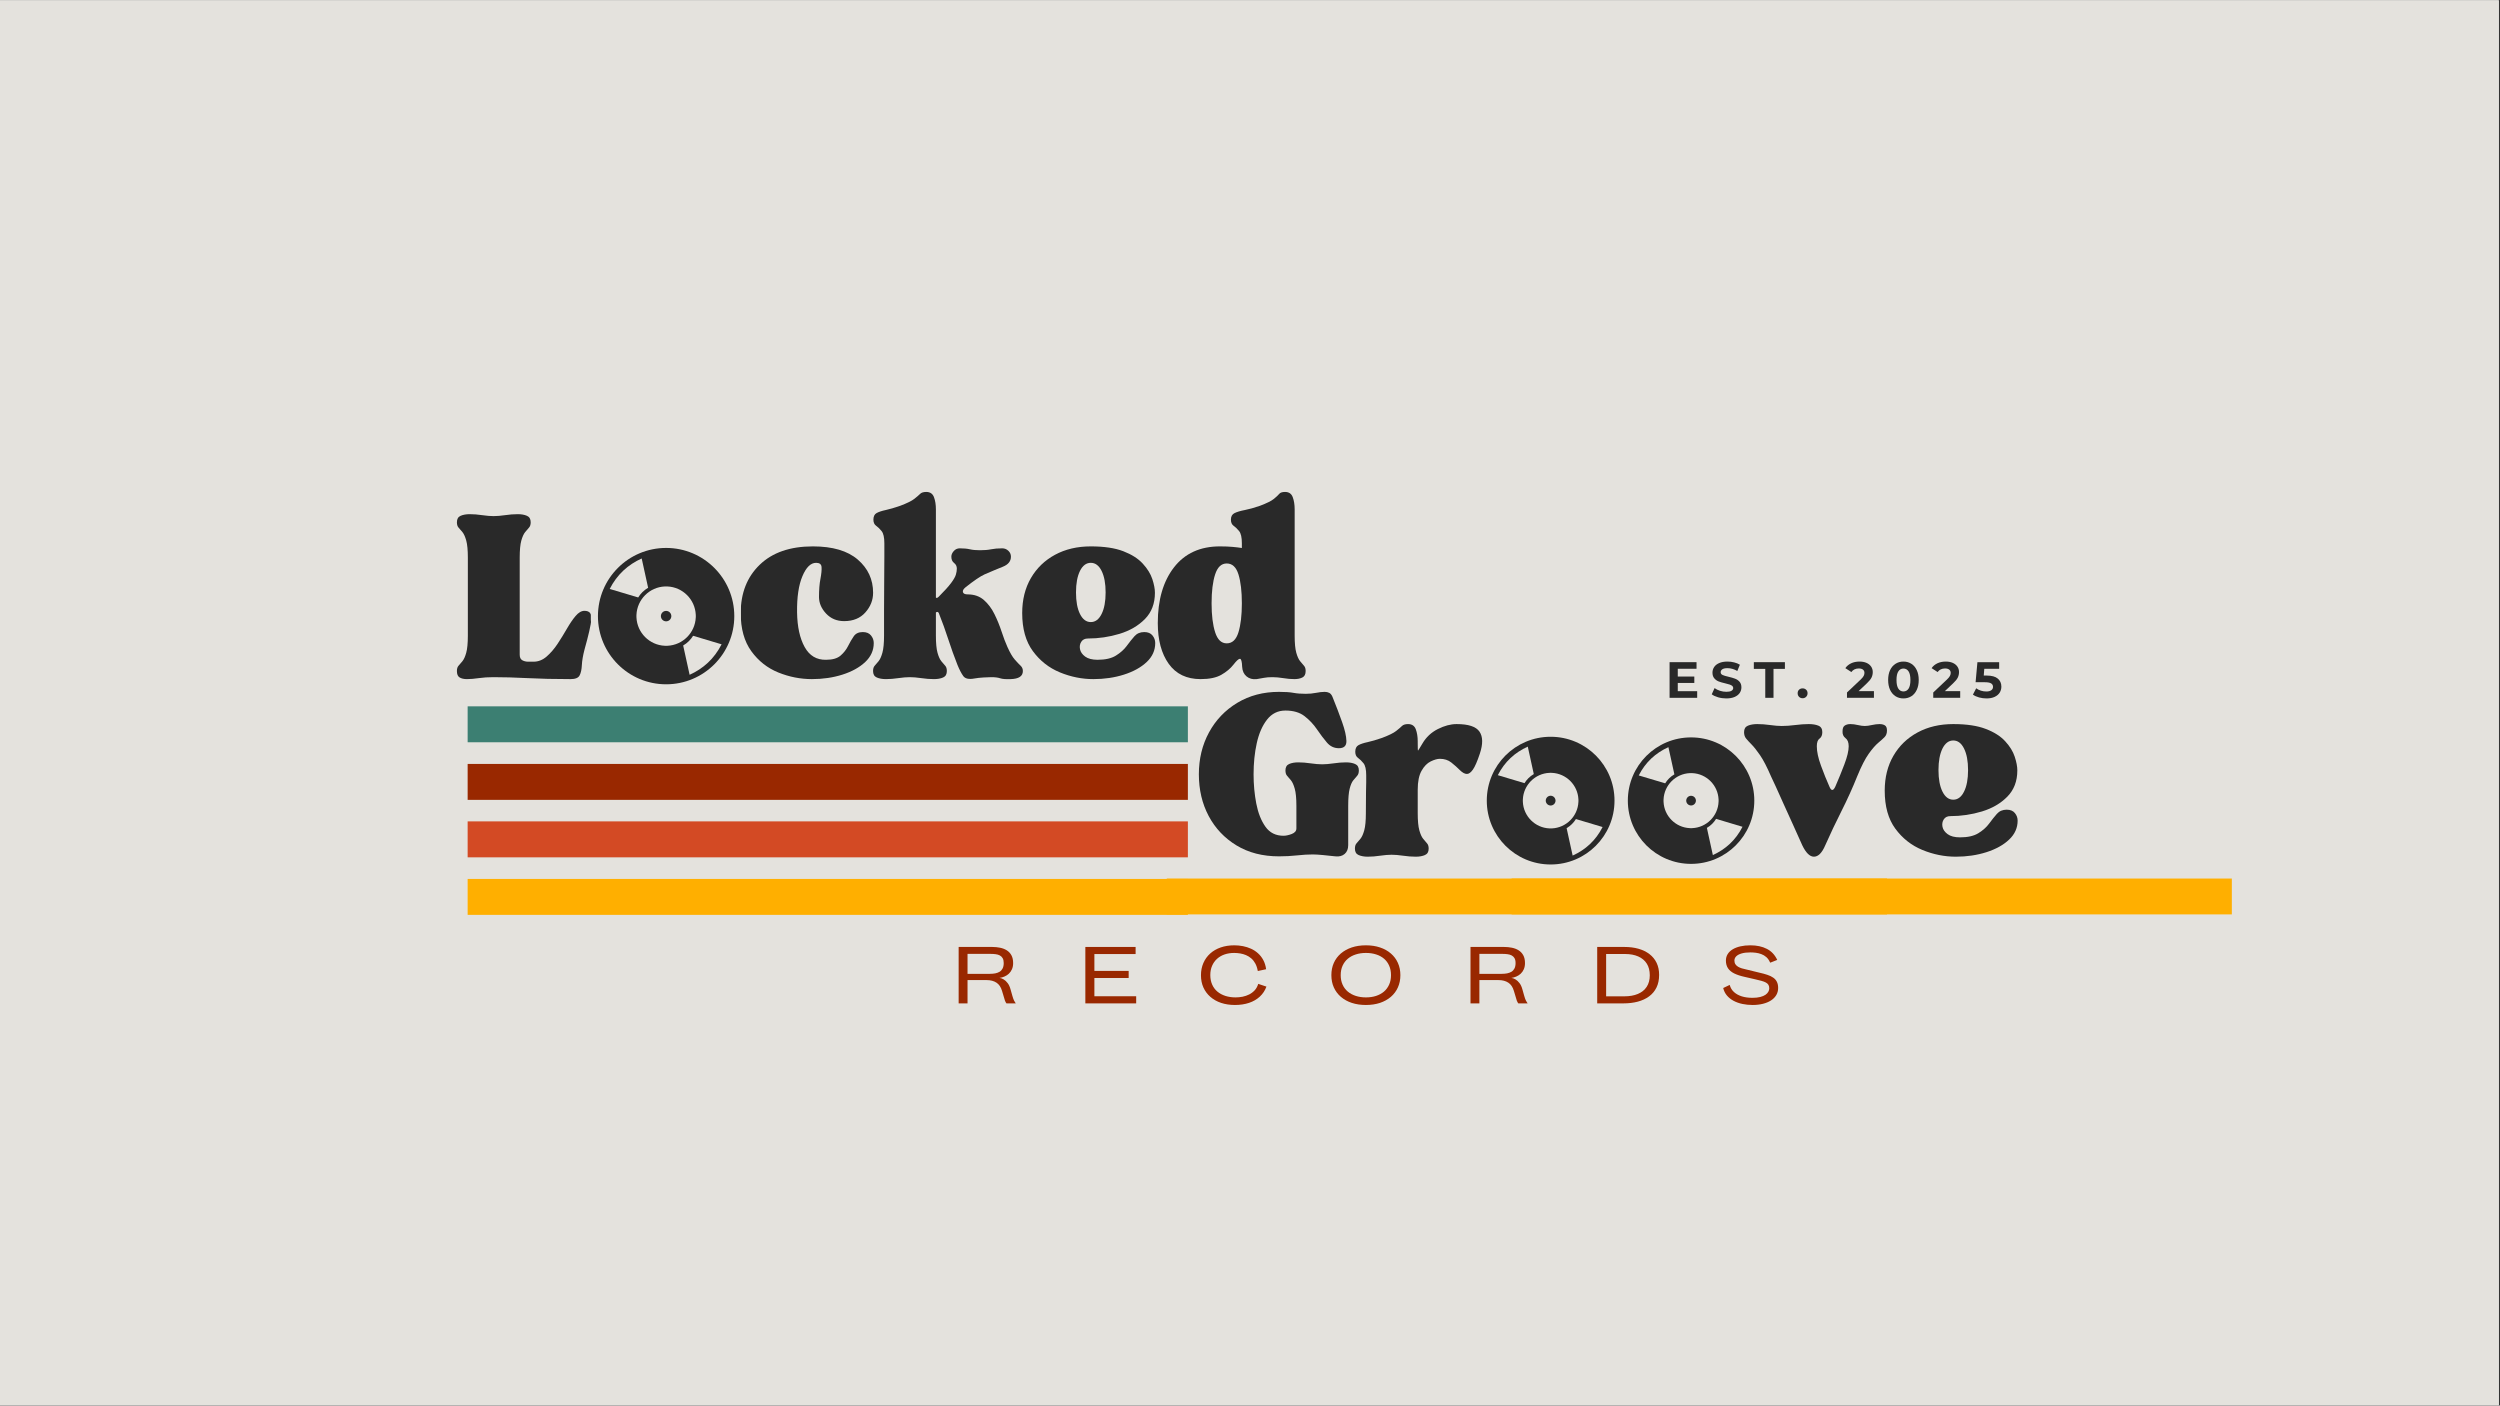 <svg version="1.0" preserveAspectRatio="xMidYMid meet" height="768" viewBox="0 0 1024.5 576" zoomAndPan="magnify" width="1366" xmlns:xlink="http://www.w3.org/1999/xlink" xmlns="http://www.w3.org/2000/svg"><rect x="0" y="0" width="1024.5" height="576" fill="#333333" stroke="none"/><defs><g></g><clipPath id="8e79ca82f8"><path clip-rule="nonzero" d="M 0 0.141 L 1024 0.141 L 1024 575.859 L 0 575.859 Z M 0 0.141"></path></clipPath><clipPath id="f3ad620d87"><path clip-rule="nonzero" d="M 191.164 289.453 L 487 289.453 L 487 305 L 191.164 305 Z M 191.164 289.453"></path></clipPath><clipPath id="523438e615"><path clip-rule="nonzero" d="M 191.164 313 L 487 313 L 487 328 L 191.164 328 Z M 191.164 313"></path></clipPath><clipPath id="144a642dd1"><path clip-rule="nonzero" d="M 191.164 336 L 487 336 L 487 352 L 191.164 352 Z M 191.164 336"></path></clipPath><clipPath id="1ff8bfcbdf"><path clip-rule="nonzero" d="M 191.164 360 L 487 360 L 487 374.91 L 191.164 374.91 Z M 191.164 360"></path></clipPath><clipPath id="1e8c927aca"><rect height="106" y="0" width="364" x="0"></rect></clipPath><clipPath id="1029eb7713"><rect height="106" y="0" width="343" x="0"></rect></clipPath><clipPath id="bdb1d9854c"><rect height="26" y="0" width="146" x="0"></rect></clipPath><clipPath id="2096e0b2f8"><rect height="45" y="0" width="367" x="0"></rect></clipPath><clipPath id="0350992b39"><path clip-rule="nonzero" d="M 478 360 L 773.773 360 L 773.773 374.734 L 478 374.734 Z M 478 360"></path></clipPath><clipPath id="49a46454f8"><path clip-rule="nonzero" d="M 619 360 L 915 360 L 915 374.734 L 619 374.734 Z M 619 360"></path></clipPath><clipPath id="7e60e8c322"><path clip-rule="nonzero" d="M 242.121 221.594 L 303.594 221.594 L 303.594 283.062 L 242.121 283.062 Z M 242.121 221.594"></path></clipPath><clipPath id="32516a7a80"><path clip-rule="nonzero" d="M 606.559 299.164 L 664.281 299.164 L 664.281 356.887 L 606.559 356.887 Z M 606.559 299.164"></path></clipPath><clipPath id="344523a880"><path clip-rule="nonzero" d="M 664.383 299.449 L 721.355 299.449 L 721.355 356.418 L 664.383 356.418 Z M 664.383 299.449"></path></clipPath></defs><g clip-path="url(#8e79ca82f8)"><path fill-rule="nonzero" fill-opacity="1" d="M 0 0.141 L 1024 0.141 L 1024 575.859 L 0 575.859 Z M 0 0.141" fill="#ffffff"></path><path fill-rule="nonzero" fill-opacity="1" d="M 0 0.141 L 1024 0.141 L 1024 575.859 L 0 575.859 Z M 0 0.141" fill="#e4e2dd"></path></g><g clip-path="url(#f3ad620d87)"><path fill-rule="nonzero" fill-opacity="1" d="M 486.793 289.453 L 486.793 304.188 L 191.641 304.188 L 191.641 289.453 Z M 486.793 289.453" fill="#3c7f72"></path></g><g clip-path="url(#523438e615)"><path fill-rule="nonzero" fill-opacity="1" d="M 486.793 313.047 L 486.793 327.781 L 191.641 327.781 L 191.641 313.047 Z M 486.793 313.047" fill="#992800"></path></g><g clip-path="url(#144a642dd1)"><path fill-rule="nonzero" fill-opacity="1" d="M 486.793 336.602 L 486.793 351.336 L 191.641 351.336 L 191.641 336.602 Z M 486.793 336.602" fill="#d34a24"></path></g><g clip-path="url(#1ff8bfcbdf)"><path fill-rule="nonzero" fill-opacity="1" d="M 486.793 360.191 L 486.793 374.926 L 191.641 374.926 L 191.641 360.191 Z M 486.793 360.191" fill="#ffaf00"></path></g><g transform="matrix(1, 0, 0, 1, 185, 196)"><g clip-path="url(#1e8c927aca)"><g fill-opacity="1" fill="#292929"><g transform="translate(1.054, 81.504)"><g><path d="M 1.188 -63.484 C 1.188 -64.805 1.691 -65.688 2.703 -66.125 C 3.711 -66.57 4.969 -66.797 6.469 -66.797 C 8.051 -66.797 9.742 -66.66 11.547 -66.391 C 13.348 -66.129 14.91 -66 16.234 -66 C 17.555 -66 19.117 -66.129 20.922 -66.391 C 22.723 -66.66 24.461 -66.797 26.141 -66.797 C 27.629 -66.797 28.879 -66.57 29.891 -66.125 C 30.91 -65.688 31.422 -64.805 31.422 -63.484 C 31.422 -62.523 31.195 -61.801 30.75 -61.312 C 30.312 -60.832 29.785 -60.219 29.172 -59.469 C 28.555 -58.719 28.023 -57.551 27.578 -55.969 C 27.141 -54.383 26.922 -52.051 26.922 -48.969 L 26.922 -9.234 C 26.922 -8.098 27.273 -7.332 27.984 -6.938 C 28.691 -6.539 29.484 -6.344 30.359 -6.344 C 31.242 -6.344 31.992 -6.344 32.609 -6.344 C 34.547 -6.344 36.328 -7.047 37.953 -8.453 C 39.578 -9.859 41.07 -11.594 42.438 -13.656 C 43.801 -15.727 45.078 -17.797 46.266 -19.859 C 47.453 -21.93 48.641 -23.672 49.828 -25.078 C 51.016 -26.484 52.223 -27.188 53.453 -27.188 C 55.566 -27.188 56.516 -26.02 56.297 -23.688 C 56.078 -21.363 55.129 -17.207 53.453 -11.219 C 52.836 -8.844 52.484 -6.754 52.391 -4.953 C 52.305 -3.148 52 -1.738 51.469 -0.719 C 50.945 0.289 49.719 0.797 47.781 0.797 C 41.188 0.797 35.312 0.66 30.156 0.391 C 25.008 0.129 20.328 0 16.109 0 C 13.992 0 12.008 0.129 10.156 0.391 C 8.312 0.66 6.688 0.797 5.281 0.797 C 4.051 0.797 3.062 0.57 2.312 0.125 C 1.562 -0.312 1.188 -1.191 1.188 -2.516 C 1.188 -3.473 1.406 -4.191 1.844 -4.672 C 2.289 -5.16 2.82 -5.781 3.438 -6.531 C 4.051 -7.281 4.578 -8.445 5.016 -10.031 C 5.453 -11.613 5.672 -13.945 5.672 -17.031 L 5.672 -48.969 C 5.672 -52.051 5.453 -54.383 5.016 -55.969 C 4.578 -57.551 4.051 -58.719 3.438 -59.469 C 2.82 -60.219 2.289 -60.832 1.844 -61.312 C 1.406 -61.801 1.188 -62.523 1.188 -63.484 Z M 1.188 -63.484"></path></g></g></g><g fill-opacity="1" fill="#292929"><g transform="translate(53.605, 81.504)"><g></g></g></g><g fill-opacity="1" fill="#292929"><g transform="translate(69.178, 81.504)"><g></g></g></g><g fill-opacity="1" fill="#292929"><g transform="translate(84.751, 81.504)"><g></g></g></g><g fill-opacity="1" fill="#292929"><g transform="translate(100.324, 81.504)"><g></g></g></g><g fill-opacity="1" fill="#292929"><g transform="translate(115.906, 81.504)"><g><path d="M 2.641 -26.266 C 2.641 -34.453 5.234 -41.051 10.422 -46.062 C 15.617 -51.082 22.879 -53.594 32.203 -53.594 C 40.305 -53.594 46.445 -51.785 50.625 -48.172 C 54.801 -44.566 56.891 -40.035 56.891 -34.578 C 56.891 -31.586 55.832 -28.906 53.719 -26.531 C 51.613 -24.156 48.711 -22.969 45.016 -22.969 C 42.023 -22.969 39.562 -24 37.625 -26.062 C 35.688 -28.133 34.719 -30.406 34.719 -32.875 C 34.719 -35.77 34.914 -38.25 35.312 -40.312 C 35.707 -42.383 35.859 -43.992 35.766 -45.141 C 35.68 -46.285 34.938 -46.859 33.531 -46.859 C 31.332 -46.859 29.461 -45.031 27.922 -41.375 C 26.379 -37.727 25.648 -32.781 25.734 -26.531 C 25.828 -20.633 26.863 -15.906 28.844 -12.344 C 30.82 -8.781 33.75 -7.039 37.625 -7.125 C 40.258 -7.125 42.238 -7.695 43.562 -8.844 C 44.883 -9.988 45.914 -11.305 46.656 -12.797 C 47.406 -14.297 48.176 -15.617 48.969 -16.766 C 49.758 -17.91 50.992 -18.484 52.672 -18.484 C 54.16 -18.484 55.281 -18.02 56.031 -17.094 C 56.781 -16.164 57.156 -15.129 57.156 -13.984 C 57.156 -10.992 55.988 -8.398 53.656 -6.203 C 51.32 -4.004 48.219 -2.285 44.344 -1.047 C 40.477 0.18 36.301 0.797 31.812 0.797 C 27.145 0.797 22.566 -0.102 18.078 -1.906 C 13.598 -3.719 9.906 -6.625 7 -10.625 C 4.094 -14.625 2.641 -19.836 2.641 -26.266 Z M 2.641 -26.266"></path></g></g></g><g fill-opacity="1" fill="#292929"><g transform="translate(171.469, 81.504)"><g><path d="M 16.375 0 C 15.051 0 13.484 0.129 11.672 0.391 C 9.867 0.66 8.176 0.797 6.594 0.797 C 5.102 0.797 3.848 0.57 2.828 0.125 C 1.816 -0.312 1.312 -1.191 1.312 -2.516 C 1.312 -3.473 1.531 -4.191 1.969 -4.672 C 2.414 -5.16 2.945 -5.781 3.562 -6.531 C 4.176 -7.281 4.703 -8.445 5.141 -10.031 C 5.586 -11.613 5.812 -13.945 5.812 -17.031 C 5.812 -20.02 5.812 -23.492 5.812 -27.453 C 5.812 -31.41 5.832 -35.348 5.875 -39.266 C 5.914 -43.18 5.938 -46.566 5.938 -49.422 C 5.938 -52.285 5.938 -54.113 5.938 -54.906 C 5.938 -57.281 5.562 -58.93 4.812 -59.859 C 4.07 -60.785 3.328 -61.508 2.578 -62.031 C 1.828 -62.562 1.453 -63.398 1.453 -64.547 C 1.453 -65.867 1.891 -66.77 2.766 -67.25 C 3.648 -67.738 4.906 -68.156 6.531 -68.5 C 8.156 -68.852 10.113 -69.426 12.406 -70.219 C 15.219 -71.281 17.148 -72.227 18.203 -73.062 C 19.266 -73.895 20.062 -74.578 20.594 -75.109 C 21.125 -75.641 21.957 -75.906 23.094 -75.906 C 24.676 -75.906 25.734 -75.195 26.266 -73.781 C 26.797 -72.375 27.062 -70.703 27.062 -68.766 L 27.062 -32.609 C 27.32 -32.336 27.719 -32.469 28.25 -33 C 30.539 -35.289 32.211 -37.141 33.266 -38.547 C 34.316 -39.953 34.973 -41.094 35.234 -41.969 C 35.504 -42.852 35.641 -43.691 35.641 -44.484 C 35.641 -45.453 35.266 -46.223 34.516 -46.797 C 33.766 -47.367 33.391 -48.227 33.391 -49.375 C 33.391 -50.164 33.719 -50.93 34.375 -51.672 C 35.039 -52.422 35.859 -52.797 36.828 -52.797 C 38.504 -52.797 39.891 -52.664 40.984 -52.406 C 42.086 -52.145 43.473 -52.016 45.141 -52.016 C 46.898 -52.016 48.414 -52.145 49.688 -52.406 C 50.969 -52.664 52.488 -52.797 54.25 -52.797 C 55.219 -52.797 56.051 -52.461 56.75 -51.797 C 57.457 -51.141 57.812 -50.332 57.812 -49.375 C 57.812 -47.52 56.711 -46.148 54.516 -45.266 C 52.316 -44.391 49.805 -43.336 46.984 -42.109 C 45.234 -41.316 42.641 -39.555 39.203 -36.828 C 38.328 -36.117 37.973 -35.457 38.141 -34.844 C 38.316 -34.227 38.977 -33.922 40.125 -33.922 C 42.77 -33.922 44.973 -33.148 46.734 -31.609 C 48.492 -30.066 49.941 -28.129 51.078 -25.797 C 52.223 -23.473 53.191 -21.098 53.984 -18.672 C 54.773 -16.254 55.566 -14.164 56.359 -12.406 C 57.422 -10.031 58.438 -8.289 59.406 -7.188 C 60.375 -6.094 61.164 -5.258 61.781 -4.688 C 62.395 -4.113 62.703 -3.391 62.703 -2.516 C 62.703 -0.398 61.031 0.703 57.688 0.797 C 55.75 0.879 54.316 0.766 53.391 0.453 C 52.473 0.148 51.266 0 49.766 0 C 49.148 0 48.094 0.039 46.594 0.125 C 45.102 0.219 43.875 0.352 42.906 0.531 C 40.613 0.969 39.07 0.641 38.281 -0.453 C 37.488 -1.555 36.695 -3.078 35.906 -5.016 C 34.582 -8.359 33.328 -11.852 32.141 -15.5 C 30.953 -19.156 29.656 -22.742 28.25 -26.266 C 27.988 -26.797 27.594 -26.883 27.062 -26.531 L 27.062 -17.031 C 27.062 -13.945 27.281 -11.613 27.719 -10.031 C 28.156 -8.445 28.68 -7.281 29.297 -6.531 C 29.922 -5.781 30.453 -5.16 30.891 -4.672 C 31.328 -4.191 31.547 -3.473 31.547 -2.516 C 31.547 -1.191 31.039 -0.312 30.031 0.125 C 29.02 0.57 27.766 0.797 26.266 0.797 C 24.598 0.797 22.859 0.66 21.047 0.391 C 19.242 0.129 17.688 0 16.375 0 Z M 16.375 0"></path></g></g></g><g fill-opacity="1" fill="#292929"><g transform="translate(231.256, 81.504)"><g><path d="M 31.812 0.797 C 27.145 0.797 22.566 -0.125 18.078 -1.969 C 13.598 -3.82 9.906 -6.727 7 -10.688 C 4.094 -14.645 2.641 -19.836 2.641 -26.266 C 2.641 -31.723 3.828 -36.5 6.203 -40.594 C 8.578 -44.688 11.875 -47.875 16.094 -50.156 C 20.32 -52.445 25.207 -53.594 30.75 -53.594 C 36.207 -53.594 40.648 -52.93 44.078 -51.609 C 47.516 -50.285 50.176 -48.586 52.062 -46.516 C 53.957 -44.453 55.258 -42.344 55.969 -40.188 C 56.676 -38.031 57.031 -36.16 57.031 -34.578 C 57.031 -30.18 55.664 -26.598 52.938 -23.828 C 50.207 -21.055 46.727 -19.031 42.5 -17.75 C 38.281 -16.477 33.969 -15.844 29.562 -15.844 C 28.332 -15.844 27.43 -15.398 26.859 -14.516 C 26.285 -13.641 26.109 -12.629 26.328 -11.484 C 26.547 -10.336 27.25 -9.32 28.438 -8.438 C 29.633 -7.562 31.332 -7.125 33.531 -7.125 C 36.695 -7.125 39.203 -7.695 41.047 -8.844 C 42.898 -9.988 44.375 -11.305 45.469 -12.797 C 46.57 -14.297 47.629 -15.617 48.641 -16.766 C 49.648 -17.91 50.992 -18.484 52.672 -18.484 C 54.16 -18.484 55.281 -18.02 56.031 -17.094 C 56.781 -16.164 57.156 -15.129 57.156 -13.984 C 57.156 -10.992 55.988 -8.398 53.656 -6.203 C 51.32 -4.004 48.219 -2.285 44.344 -1.047 C 40.477 0.18 36.301 0.797 31.812 0.797 Z M 30.75 -46.859 C 28.906 -46.859 27.43 -45.758 26.328 -43.562 C 25.234 -41.363 24.688 -38.414 24.688 -34.719 C 24.688 -31.02 25.234 -28.07 26.328 -25.875 C 27.43 -23.676 28.906 -22.578 30.75 -22.578 C 32.602 -22.578 34.078 -23.676 35.172 -25.875 C 36.273 -28.07 36.828 -31.02 36.828 -34.719 C 36.828 -38.414 36.273 -41.363 35.172 -43.562 C 34.078 -45.758 32.602 -46.859 30.75 -46.859 Z M 30.75 -46.859"></path></g></g></g><g fill-opacity="1" fill="#292929"><g transform="translate(286.82, 81.504)"><g><path d="M 2.641 -22.172 C 2.641 -31.68 4.859 -39.297 9.297 -45.016 C 13.742 -50.734 20.016 -53.594 28.109 -53.594 C 30.141 -53.594 31.859 -53.523 33.266 -53.391 C 34.672 -53.266 35.945 -53.113 37.094 -52.938 L 37.094 -54.906 C 37.094 -57.281 36.719 -58.93 35.969 -59.859 C 35.219 -60.785 34.469 -61.508 33.719 -62.031 C 32.977 -62.562 32.609 -63.398 32.609 -64.547 C 32.609 -65.867 33.113 -66.77 34.125 -67.25 C 35.133 -67.738 36.539 -68.156 38.344 -68.5 C 40.145 -68.852 42.191 -69.426 44.484 -70.219 C 47.297 -71.281 49.207 -72.227 50.219 -73.062 C 51.238 -73.895 51.969 -74.578 52.406 -75.109 C 52.844 -75.641 53.633 -75.906 54.781 -75.906 C 56.363 -75.906 57.414 -75.195 57.938 -73.781 C 58.469 -72.375 58.734 -70.703 58.734 -68.766 L 58.734 -17.031 C 58.734 -13.945 58.953 -11.613 59.391 -10.031 C 59.836 -8.445 60.367 -7.281 60.984 -6.531 C 61.598 -5.781 62.125 -5.16 62.562 -4.672 C 63.008 -4.191 63.234 -3.473 63.234 -2.516 C 63.234 -1.191 62.789 -0.312 61.906 0.125 C 61.031 0.57 59.93 0.797 58.609 0.797 C 57.203 0.797 55.68 0.66 54.047 0.391 C 52.422 0.129 50.945 0 49.625 0 C 48.219 0 47.07 0.086 46.188 0.266 C 45.312 0.441 44.301 0.617 43.156 0.797 C 41.488 0.973 40.102 0.598 39 -0.328 C 37.906 -1.254 37.312 -2.551 37.219 -4.219 C 37.133 -6.426 36.828 -7.531 36.297 -7.531 C 35.773 -7.531 34.895 -6.734 33.656 -5.141 C 32.426 -3.555 30.773 -2.172 28.703 -0.984 C 26.641 0.203 23.805 0.797 20.203 0.797 C 14.473 0.797 10.113 -1.289 7.125 -5.469 C 4.133 -9.656 2.641 -15.223 2.641 -22.172 Z M 24.688 -30.234 C 24.688 -25.391 25.172 -21.445 26.141 -18.406 C 27.109 -15.375 28.691 -13.859 30.891 -13.859 C 33.172 -13.859 34.773 -15.375 35.703 -18.406 C 36.629 -21.445 37.094 -25.391 37.094 -30.234 C 37.094 -35.16 36.629 -39.117 35.703 -42.109 C 34.773 -45.098 33.172 -46.594 30.891 -46.594 C 28.691 -46.594 27.109 -45.098 26.141 -42.109 C 25.172 -39.117 24.688 -35.16 24.688 -30.234 Z M 24.688 -30.234"></path></g></g></g><g fill-opacity="1" fill="#292929"><g transform="translate(347.152, 81.504)"><g></g></g></g></g></g><g transform="matrix(1, 0, 0, 1, 487, 269)"><g clip-path="url(#1029eb7713)"><g fill-opacity="1" fill="#292929"><g transform="translate(1.652, 81.275)"><g><path d="M 35.484 0.656 C 28.797 0.656 22.988 -0.836 18.062 -3.828 C 13.145 -6.816 9.344 -10.836 6.656 -15.891 C 3.977 -20.953 2.641 -26.648 2.641 -32.984 C 2.641 -39.305 4.023 -45.02 6.797 -50.125 C 9.566 -55.227 13.438 -59.273 18.406 -62.266 C 23.375 -65.254 29.066 -66.75 35.484 -66.75 C 38.035 -66.75 40.016 -66.613 41.422 -66.344 C 42.828 -66.082 44.5 -65.953 46.438 -65.953 C 47.926 -65.953 49.328 -66.082 50.641 -66.344 C 51.961 -66.613 53.156 -66.75 54.219 -66.75 C 54.914 -66.75 55.531 -66.613 56.062 -66.344 C 56.594 -66.082 57.031 -65.555 57.375 -64.766 C 58.875 -61.066 60.191 -57.613 61.328 -54.406 C 62.473 -51.195 63.066 -48.602 63.109 -46.625 C 63.16 -44.645 62.129 -43.656 60.016 -43.656 C 58.078 -43.656 56.445 -44.426 55.125 -45.969 C 53.812 -47.508 52.453 -49.312 51.047 -51.375 C 49.641 -53.445 47.945 -55.25 45.969 -56.781 C 43.988 -58.32 41.375 -59.094 38.125 -59.094 C 35.039 -59.094 32.531 -57.859 30.594 -55.391 C 28.664 -52.93 27.258 -49.723 26.375 -45.766 C 25.5 -41.805 25.062 -37.547 25.062 -32.984 C 25.062 -28.848 25.43 -24.844 26.172 -20.969 C 26.922 -17.102 28.176 -13.938 29.938 -11.469 C 31.695 -9.008 34.16 -7.781 37.328 -7.781 C 38.297 -7.781 39.414 -8.02 40.688 -8.5 C 41.969 -8.988 42.609 -9.758 42.609 -10.812 L 42.609 -20.047 C 42.609 -23.129 42.383 -25.461 41.938 -27.047 C 41.5 -28.629 40.973 -29.789 40.359 -30.531 C 39.742 -31.281 39.219 -31.895 38.781 -32.375 C 38.344 -32.863 38.125 -33.594 38.125 -34.562 C 38.125 -35.875 38.629 -36.75 39.641 -37.188 C 40.648 -37.633 41.898 -37.859 43.391 -37.859 C 44.973 -37.859 46.664 -37.723 48.469 -37.453 C 50.27 -37.191 51.832 -37.062 53.156 -37.062 C 54.477 -37.062 56.039 -37.191 57.844 -37.453 C 59.645 -37.723 61.336 -37.859 62.922 -37.859 C 64.41 -37.859 65.66 -37.633 66.672 -37.188 C 67.691 -36.75 68.203 -35.875 68.203 -34.562 C 68.203 -33.594 67.977 -32.863 67.531 -32.375 C 67.094 -31.895 66.566 -31.281 65.953 -30.531 C 65.336 -29.789 64.832 -28.629 64.438 -27.047 C 64.039 -25.461 63.844 -23.129 63.844 -20.047 L 63.844 -3.953 C 63.844 -2.367 63.359 -1.16 62.391 -0.328 C 61.422 0.504 60.145 0.832 58.562 0.656 C 56.895 0.477 55.203 0.301 53.484 0.125 C 51.773 -0.039 50.391 -0.125 49.328 -0.125 C 47.398 -0.125 45.25 0.004 42.875 0.266 C 40.5 0.523 38.035 0.656 35.484 0.656 Z M 35.484 0.656"></path></g></g></g><g fill-opacity="1" fill="#292929"><g transform="translate(66.935, 81.275)"><g><path d="M 1.312 -2.5 C 1.312 -3.469 1.531 -4.191 1.969 -4.672 C 2.414 -5.16 2.945 -5.781 3.562 -6.531 C 4.176 -7.281 4.703 -8.445 5.141 -10.031 C 5.578 -11.613 5.797 -13.941 5.797 -17.016 C 5.797 -21.055 5.816 -23.977 5.859 -25.781 C 5.91 -27.582 5.938 -28.898 5.938 -29.734 C 5.938 -30.578 5.938 -31.523 5.938 -32.578 C 5.938 -34.953 5.562 -36.598 4.812 -37.516 C 4.062 -38.441 3.312 -39.172 2.562 -39.703 C 1.82 -40.234 1.453 -41.066 1.453 -42.203 C 1.453 -43.523 1.891 -44.426 2.766 -44.906 C 3.648 -45.395 4.906 -45.812 6.531 -46.156 C 8.156 -46.508 10.113 -47.082 12.406 -47.875 C 15.219 -48.938 17.148 -49.883 18.203 -50.719 C 19.254 -51.551 20.047 -52.227 20.578 -52.75 C 21.109 -53.281 21.941 -53.547 23.078 -53.547 C 24.66 -53.547 25.719 -52.844 26.25 -51.438 C 26.781 -50.031 27.047 -48.363 27.047 -46.438 L 27.047 -45.906 C 27.047 -43.707 27.086 -42.629 27.172 -42.672 C 27.254 -42.711 27.867 -43.703 29.016 -45.641 C 30.516 -48.191 32.602 -50.145 35.281 -51.5 C 37.969 -52.863 40.539 -53.547 43 -53.547 C 47.832 -53.547 50.953 -52.516 52.359 -50.453 C 53.773 -48.391 53.82 -45.379 52.5 -41.422 C 51.445 -38.254 50.5 -36.078 49.656 -34.891 C 48.82 -33.703 48.008 -33.109 47.219 -33.109 C 46.344 -33.109 45.375 -33.633 44.312 -34.688 C 43.258 -35.75 42.094 -36.785 40.812 -37.797 C 39.539 -38.805 37.984 -39.312 36.141 -39.312 C 35.086 -39.312 33.832 -38.957 32.375 -38.25 C 30.926 -37.551 29.676 -36.273 28.625 -34.422 C 27.57 -32.578 27.047 -29.984 27.047 -26.641 L 27.047 -17.016 C 27.047 -13.941 27.266 -11.613 27.703 -10.031 C 28.141 -8.445 28.664 -7.281 29.281 -6.531 C 29.895 -5.781 30.422 -5.16 30.859 -4.672 C 31.305 -4.191 31.531 -3.469 31.531 -2.5 C 31.531 -1.188 31.02 -0.312 30 0.125 C 28.988 0.57 27.738 0.797 26.25 0.797 C 24.582 0.797 22.844 0.66 21.031 0.391 C 19.227 0.129 17.672 0 16.359 0 C 15.035 0 13.473 0.129 11.672 0.391 C 9.867 0.66 8.176 0.797 6.594 0.797 C 5.102 0.797 3.848 0.57 2.828 0.125 C 1.816 -0.312 1.312 -1.188 1.312 -2.5 Z M 1.312 -2.5"></path></g></g></g><g fill-opacity="1" fill="#292929"><g transform="translate(118.117, 81.275)"><g></g></g></g><g fill-opacity="1" fill="#292929"><g transform="translate(133.679, 81.275)"><g></g></g></g><g fill-opacity="1" fill="#292929"><g transform="translate(149.241, 81.275)"><g></g></g></g><g fill-opacity="1" fill="#292929"><g transform="translate(164.803, 81.275)"><g></g></g></g><g fill-opacity="1" fill="#292929"><g transform="translate(180.364, 81.275)"><g></g></g></g><g fill-opacity="1" fill="#292929"><g transform="translate(195.926, 81.275)"><g></g></g></g><g fill-opacity="1" fill="#292929"><g transform="translate(211.488, 81.275)"><g></g></g></g><g fill-opacity="1" fill="#292929"><g transform="translate(227.062, 81.275)"><g><path d="M 0.656 -50.25 C 0.656 -51.57 1.18 -52.453 2.234 -52.891 C 3.297 -53.328 4.57 -53.547 6.062 -53.547 C 7.738 -53.547 9.5 -53.414 11.344 -53.156 C 13.188 -52.895 14.77 -52.766 16.094 -52.766 C 17.758 -52.766 19.602 -52.895 21.625 -53.156 C 23.656 -53.414 25.504 -53.547 27.172 -53.547 C 28.754 -53.547 30.07 -53.328 31.125 -52.891 C 32.188 -52.453 32.719 -51.57 32.719 -50.25 C 32.719 -49.02 32.344 -48.141 31.594 -47.609 C 30.844 -47.086 30.469 -46.035 30.469 -44.453 C 30.469 -42.254 31.039 -39.594 32.188 -36.469 C 33.332 -33.352 34.473 -30.52 35.609 -27.969 C 36.398 -26.031 37.238 -26.07 38.125 -28.094 C 39.352 -30.906 40.562 -33.875 41.75 -37 C 42.938 -40.125 43.531 -42.609 43.531 -44.453 C 43.531 -46.035 43.086 -47.156 42.203 -47.812 C 41.328 -48.477 40.93 -49.426 41.016 -50.656 C 41.016 -51.789 41.32 -52.555 41.938 -52.953 C 42.562 -53.348 43.312 -53.547 44.188 -53.547 C 45.156 -53.547 46.188 -53.414 47.281 -53.156 C 48.383 -52.895 49.332 -52.766 50.125 -52.766 C 50.914 -52.766 51.879 -52.895 53.016 -53.156 C 54.16 -53.414 55.219 -53.547 56.188 -53.547 C 57.07 -53.547 57.797 -53.367 58.359 -53.016 C 58.93 -52.672 59.219 -51.973 59.219 -50.922 C 59.219 -49.773 58.891 -48.867 58.234 -48.203 C 57.578 -47.547 56.695 -46.754 55.594 -45.828 C 54.5 -44.91 53.223 -43.441 51.766 -41.422 C 50.316 -39.398 48.758 -36.363 47.094 -32.312 C 45.156 -27.477 43 -22.707 40.625 -18 C 38.25 -13.301 36.008 -8.578 33.906 -3.828 C 32.582 -0.742 31.039 0.797 29.281 0.797 C 27.613 0.797 26.031 -0.742 24.531 -3.828 C 23.383 -6.461 22.129 -9.254 20.766 -12.203 C 19.41 -15.148 18.113 -18.008 16.875 -20.781 C 15.645 -23.551 14.566 -25.945 13.641 -27.969 C 12.723 -29.988 12.086 -31.348 11.734 -32.047 C 10.066 -35.922 8.551 -38.848 7.188 -40.828 C 5.82 -42.805 4.656 -44.273 3.688 -45.234 C 2.727 -46.203 1.984 -47.016 1.453 -47.672 C 0.922 -48.336 0.656 -49.195 0.656 -50.25 Z M 0.656 -50.25"></path></g></g></g><g fill-opacity="1" fill="#292929"><g transform="translate(282.717, 81.275)"><g><path d="M 31.797 0.797 C 27.129 0.797 22.551 -0.125 18.062 -1.969 C 13.582 -3.82 9.891 -6.727 6.984 -10.688 C 4.086 -14.645 2.641 -19.832 2.641 -26.25 C 2.641 -31.695 3.828 -36.461 6.203 -40.547 C 8.578 -44.641 11.875 -47.828 16.094 -50.109 C 20.312 -52.398 25.191 -53.547 30.734 -53.547 C 36.18 -53.547 40.617 -52.883 44.047 -51.562 C 47.484 -50.25 50.145 -48.555 52.031 -46.484 C 53.926 -44.422 55.223 -42.312 55.922 -40.156 C 56.629 -38.008 56.984 -36.145 56.984 -34.562 C 56.984 -30.164 55.617 -26.582 52.891 -23.812 C 50.172 -21.039 46.695 -19.016 42.469 -17.734 C 38.25 -16.461 33.941 -15.828 29.547 -15.828 C 28.316 -15.828 27.414 -15.383 26.844 -14.5 C 26.27 -13.625 26.094 -12.613 26.312 -11.469 C 26.531 -10.332 27.234 -9.32 28.422 -8.438 C 29.609 -7.562 31.301 -7.125 33.5 -7.125 C 36.664 -7.125 39.172 -7.691 41.016 -8.828 C 42.867 -9.973 44.344 -11.289 45.438 -12.781 C 46.539 -14.281 47.598 -15.602 48.609 -16.75 C 49.617 -17.895 50.957 -18.469 52.625 -18.469 C 54.125 -18.469 55.242 -18.004 55.984 -17.078 C 56.734 -16.16 57.109 -15.129 57.109 -13.984 C 57.109 -10.992 55.941 -8.398 53.609 -6.203 C 51.285 -4.004 48.188 -2.285 44.312 -1.047 C 40.445 0.18 36.273 0.797 31.797 0.797 Z M 30.734 -46.828 C 28.891 -46.828 27.414 -45.727 26.312 -43.531 C 25.219 -41.332 24.672 -38.383 24.672 -34.688 C 24.672 -31 25.219 -28.055 26.312 -25.859 C 27.414 -23.66 28.891 -22.562 30.734 -22.562 C 32.578 -22.562 34.047 -23.66 35.141 -25.859 C 36.242 -28.055 36.797 -31 36.797 -34.688 C 36.797 -38.383 36.242 -41.332 35.141 -43.531 C 34.047 -45.727 32.578 -46.828 30.734 -46.828 Z M 30.734 -46.828"></path></g></g></g></g></g><g transform="matrix(1, 0, 0, 1, 681, 267)"><g clip-path="url(#bdb1d9854c)"><g fill-opacity="1" fill="#292929"><g transform="translate(1.458, 18.967)"><g><path d="M 13.047 -2.719 L 13.047 0 L 1.734 0 L 1.734 -14.609 L 12.781 -14.609 L 12.781 -11.906 L 5.094 -11.906 L 5.094 -8.719 L 11.875 -8.719 L 11.875 -6.094 L 5.094 -6.094 L 5.094 -2.719 Z M 13.047 -2.719"></path></g></g></g><g fill-opacity="1" fill="#292929"><g transform="translate(19.895, 18.967)"><g><path d="M 6.531 0.25 C 5.375 0.25 4.254 0.094 3.172 -0.219 C 2.098 -0.531 1.234 -0.938 0.578 -1.438 L 1.734 -3.984 C 2.359 -3.523 3.102 -3.156 3.969 -2.875 C 4.832 -2.602 5.695 -2.469 6.562 -2.469 C 7.52 -2.469 8.227 -2.609 8.688 -2.891 C 9.145 -3.172 9.375 -3.551 9.375 -4.031 C 9.375 -4.375 9.238 -4.66 8.969 -4.891 C 8.695 -5.117 8.348 -5.301 7.922 -5.438 C 7.492 -5.582 6.922 -5.738 6.203 -5.906 C 5.086 -6.164 4.176 -6.426 3.469 -6.688 C 2.758 -6.957 2.148 -7.383 1.641 -7.969 C 1.129 -8.551 0.875 -9.332 0.875 -10.312 C 0.875 -11.156 1.102 -11.922 1.562 -12.609 C 2.02 -13.305 2.711 -13.852 3.641 -14.25 C 4.566 -14.656 5.695 -14.859 7.031 -14.859 C 7.969 -14.859 8.879 -14.742 9.766 -14.516 C 10.66 -14.297 11.441 -13.977 12.109 -13.562 L 11.062 -11 C 9.707 -11.77 8.359 -12.156 7.016 -12.156 C 6.066 -12.156 5.363 -12 4.906 -11.688 C 4.457 -11.383 4.234 -10.984 4.234 -10.484 C 4.234 -9.984 4.492 -9.609 5.016 -9.359 C 5.535 -9.117 6.332 -8.879 7.406 -8.641 C 8.52 -8.379 9.43 -8.113 10.141 -7.844 C 10.848 -7.582 11.457 -7.164 11.969 -6.594 C 12.477 -6.02 12.734 -5.25 12.734 -4.281 C 12.734 -3.445 12.5 -2.68 12.031 -1.984 C 11.562 -1.297 10.859 -0.75 9.922 -0.344 C 8.992 0.051 7.863 0.25 6.531 0.25 Z M 6.531 0.25"></path></g></g></g><g fill-opacity="1" fill="#292929"><g transform="translate(37.642, 18.967)"><g><path d="M 4.766 -11.859 L 0.078 -11.859 L 0.078 -14.609 L 12.812 -14.609 L 12.812 -11.859 L 8.141 -11.859 L 8.141 0 L 4.766 0 Z M 4.766 -11.859"></path></g></g></g><g fill-opacity="1" fill="#292929"><g transform="translate(54.972, 18.967)"><g><path d="M 2.734 0.172 C 2.16 0.172 1.676 -0.02 1.281 -0.406 C 0.895 -0.801 0.703 -1.289 0.703 -1.875 C 0.703 -2.477 0.895 -2.961 1.281 -3.328 C 1.676 -3.691 2.16 -3.875 2.734 -3.875 C 3.305 -3.875 3.785 -3.691 4.172 -3.328 C 4.566 -2.961 4.766 -2.477 4.766 -1.875 C 4.766 -1.289 4.566 -0.801 4.172 -0.406 C 3.785 -0.02 3.305 0.172 2.734 0.172 Z M 2.734 0.172"></path></g></g></g><g fill-opacity="1" fill="#292929"><g transform="translate(64.87, 18.967)"><g></g></g></g><g fill-opacity="1" fill="#292929"><g transform="translate(75.206, 18.967)"><g><path d="M 11.734 -2.75 L 11.734 0 L 0.688 0 L 0.688 -2.188 L 6.328 -7.516 C 6.922 -8.086 7.32 -8.578 7.531 -8.984 C 7.738 -9.398 7.844 -9.805 7.844 -10.203 C 7.844 -10.785 7.645 -11.234 7.25 -11.547 C 6.852 -11.867 6.273 -12.031 5.516 -12.031 C 4.867 -12.031 4.285 -11.906 3.766 -11.656 C 3.254 -11.414 2.828 -11.051 2.484 -10.562 L 0.016 -12.156 C 0.586 -13 1.375 -13.66 2.375 -14.141 C 3.375 -14.617 4.523 -14.859 5.828 -14.859 C 6.91 -14.859 7.859 -14.68 8.672 -14.328 C 9.484 -13.973 10.113 -13.473 10.562 -12.828 C 11.02 -12.18 11.25 -11.422 11.25 -10.547 C 11.25 -9.754 11.082 -9.008 10.75 -8.312 C 10.414 -7.613 9.77 -6.816 8.812 -5.922 L 5.453 -2.75 Z M 11.734 -2.75"></path></g></g></g><g fill-opacity="1" fill="#292929"><g transform="translate(91.952, 18.967)"><g><path d="M 7.078 0.25 C 5.867 0.25 4.789 -0.047 3.844 -0.641 C 2.895 -1.242 2.148 -2.113 1.609 -3.25 C 1.078 -4.383 0.812 -5.738 0.812 -7.312 C 0.812 -8.883 1.078 -10.234 1.609 -11.359 C 2.148 -12.492 2.895 -13.359 3.844 -13.953 C 4.789 -14.555 5.867 -14.859 7.078 -14.859 C 8.285 -14.859 9.363 -14.555 10.312 -13.953 C 11.258 -13.359 12 -12.492 12.531 -11.359 C 13.07 -10.234 13.344 -8.883 13.344 -7.312 C 13.344 -5.738 13.07 -4.383 12.531 -3.25 C 12 -2.113 11.258 -1.242 10.312 -0.641 C 9.363 -0.047 8.285 0.25 7.078 0.25 Z M 7.078 -2.609 C 7.961 -2.609 8.66 -2.988 9.172 -3.75 C 9.68 -4.52 9.938 -5.707 9.938 -7.312 C 9.938 -8.906 9.68 -10.082 9.172 -10.844 C 8.66 -11.613 7.961 -12 7.078 -12 C 6.203 -12 5.508 -11.613 5 -10.844 C 4.488 -10.082 4.234 -8.906 4.234 -7.312 C 4.234 -5.707 4.488 -4.52 5 -3.75 C 5.508 -2.988 6.203 -2.609 7.078 -2.609 Z M 7.078 -2.609"></path></g></g></g><g fill-opacity="1" fill="#292929"><g transform="translate(110.555, 18.967)"><g><path d="M 11.734 -2.75 L 11.734 0 L 0.688 0 L 0.688 -2.188 L 6.328 -7.516 C 6.922 -8.086 7.32 -8.578 7.531 -8.984 C 7.738 -9.398 7.844 -9.805 7.844 -10.203 C 7.844 -10.785 7.645 -11.234 7.25 -11.547 C 6.852 -11.867 6.273 -12.031 5.516 -12.031 C 4.867 -12.031 4.285 -11.906 3.766 -11.656 C 3.254 -11.414 2.828 -11.051 2.484 -10.562 L 0.016 -12.156 C 0.586 -13 1.375 -13.66 2.375 -14.141 C 3.375 -14.617 4.523 -14.859 5.828 -14.859 C 6.91 -14.859 7.859 -14.68 8.672 -14.328 C 9.484 -13.973 10.113 -13.473 10.562 -12.828 C 11.02 -12.18 11.25 -11.422 11.25 -10.547 C 11.25 -9.754 11.082 -9.008 10.75 -8.312 C 10.414 -7.613 9.77 -6.816 8.812 -5.922 L 5.453 -2.75 Z M 11.734 -2.75"></path></g></g></g><g fill-opacity="1" fill="#292929"><g transform="translate(127.301, 18.967)"><g><path d="M 5.828 -9.125 C 7.879 -9.125 9.395 -8.711 10.375 -7.891 C 11.363 -7.066 11.859 -5.969 11.859 -4.594 C 11.859 -3.695 11.633 -2.883 11.188 -2.156 C 10.738 -1.426 10.055 -0.844 9.141 -0.406 C 8.234 0.031 7.113 0.25 5.781 0.25 C 4.75 0.25 3.734 0.113 2.734 -0.156 C 1.742 -0.426 0.898 -0.812 0.203 -1.312 L 1.547 -3.906 C 2.098 -3.488 2.734 -3.164 3.453 -2.938 C 4.18 -2.707 4.93 -2.594 5.703 -2.594 C 6.547 -2.594 7.211 -2.758 7.703 -3.094 C 8.191 -3.426 8.438 -3.891 8.438 -4.484 C 8.438 -5.109 8.18 -5.582 7.672 -5.906 C 7.16 -6.227 6.281 -6.391 5.031 -6.391 L 1.297 -6.391 L 2.047 -14.609 L 10.953 -14.609 L 10.953 -11.906 L 4.859 -11.906 L 4.641 -9.125 Z M 5.828 -9.125"></path></g></g></g></g></g><g transform="matrix(1, 0, 0, 1, 389, 380)"><g clip-path="url(#2096e0b2f8)"><g fill-opacity="1" fill="#992800"><g transform="translate(0.495, 31.187)"><g><path d="M 3.359 0 L 3.359 -23.125 L 17.125 -23.125 C 18.238 -23.125 19.305 -23.02 20.328 -22.812 C 21.359 -22.602 22.273 -22.25 23.078 -21.75 C 23.879 -21.25 24.516 -20.57 24.984 -19.719 C 25.453 -18.863 25.688 -17.797 25.688 -16.516 C 25.688 -15.547 25.523 -14.703 25.203 -13.984 C 24.891 -13.266 24.461 -12.656 23.922 -12.156 C 23.391 -11.664 22.789 -11.281 22.125 -11 C 21.469 -10.719 20.797 -10.531 20.109 -10.438 C 20.66 -10.375 21.223 -10.172 21.797 -9.828 C 22.379 -9.492 22.926 -8.988 23.438 -8.312 C 23.957 -7.645 24.363 -6.754 24.656 -5.641 L 25.391 -3.031 C 25.641 -2.133 25.891 -1.461 26.141 -1.016 C 26.398 -0.566 26.609 -0.227 26.766 0 L 22.953 0 C 22.848 -0.145 22.75 -0.289 22.656 -0.438 C 22.562 -0.582 22.457 -0.805 22.344 -1.109 C 22.238 -1.41 22.102 -1.859 21.938 -2.453 L 21.141 -5.109 C 20.68 -6.68 19.914 -7.812 18.844 -8.5 C 17.781 -9.195 16.438 -9.547 14.812 -9.547 L 7 -9.547 L 7 0 Z M 7 -12.109 L 16.141 -12.109 C 16.922 -12.109 17.656 -12.172 18.344 -12.297 C 19.031 -12.43 19.633 -12.656 20.156 -12.969 C 20.676 -13.289 21.082 -13.738 21.375 -14.312 C 21.676 -14.895 21.828 -15.641 21.828 -16.547 C 21.828 -17.367 21.68 -18.031 21.391 -18.531 C 21.098 -19.031 20.707 -19.406 20.219 -19.656 C 19.727 -19.914 19.172 -20.082 18.547 -20.156 C 17.93 -20.238 17.289 -20.281 16.625 -20.281 L 7 -20.281 Z M 7 -12.109"></path></g></g></g><g fill-opacity="1" fill="#992800"><g transform="translate(52.418, 31.187)"><g><path d="M 3.359 0 L 3.359 -23.125 L 23.953 -23.125 L 23.953 -20.219 L 7.062 -20.219 L 7.062 -13.312 L 21.109 -13.312 L 21.109 -10.406 L 7.062 -10.406 L 7.062 -2.922 L 24.188 -2.922 L 24.188 0 Z M 3.359 0"></path></g></g></g><g fill-opacity="1" fill="#992800"><g transform="translate(101.968, 31.187)"><g><path d="M 15.109 0.656 C 13.035 0.656 11.145 0.367 9.438 -0.203 C 7.738 -0.773 6.273 -1.598 5.047 -2.672 C 3.816 -3.742 2.863 -5.023 2.188 -6.516 C 1.52 -8.004 1.188 -9.672 1.188 -11.516 C 1.188 -13.359 1.516 -15.031 2.172 -16.531 C 2.828 -18.039 3.754 -19.336 4.953 -20.422 C 6.148 -21.504 7.586 -22.336 9.266 -22.922 C 10.953 -23.504 12.816 -23.797 14.859 -23.797 C 16.055 -23.797 17.238 -23.68 18.406 -23.453 C 19.57 -23.223 20.68 -22.867 21.734 -22.391 C 22.785 -21.91 23.734 -21.285 24.578 -20.516 C 25.43 -19.754 26.145 -18.836 26.719 -17.766 C 27.301 -16.691 27.691 -15.438 27.891 -14 L 24.562 -13.281 L 24.453 -13.359 C 24.242 -14.535 23.906 -15.539 23.438 -16.375 C 22.977 -17.219 22.422 -17.914 21.766 -18.469 C 21.117 -19.02 20.41 -19.457 19.641 -19.781 C 18.879 -20.102 18.082 -20.332 17.25 -20.469 C 16.414 -20.602 15.602 -20.672 14.812 -20.672 C 13.383 -20.672 12.07 -20.469 10.875 -20.062 C 9.688 -19.656 8.656 -19.055 7.781 -18.266 C 6.914 -17.484 6.238 -16.531 5.75 -15.406 C 5.258 -14.289 5.016 -13.023 5.016 -11.609 C 5.016 -10.148 5.27 -8.848 5.781 -7.703 C 6.289 -6.555 7.004 -5.598 7.922 -4.828 C 8.848 -4.055 9.941 -3.469 11.203 -3.062 C 12.473 -2.656 13.867 -2.453 15.391 -2.453 C 16.336 -2.453 17.289 -2.547 18.25 -2.734 C 19.207 -2.93 20.113 -3.242 20.969 -3.672 C 21.82 -4.109 22.57 -4.676 23.219 -5.375 C 23.863 -6.082 24.344 -6.957 24.656 -8 L 28.016 -6.875 C 27.43 -5.27 26.531 -3.906 25.312 -2.781 C 24.102 -1.656 22.633 -0.801 20.906 -0.219 C 19.176 0.363 17.242 0.656 15.109 0.656 Z M 15.109 0.656"></path></g></g></g><g fill-opacity="1" fill="#992800"><g transform="translate(155.408, 31.187)"><g><path d="M 15.328 0.656 C 13.211 0.656 11.289 0.367 9.562 -0.203 C 7.832 -0.773 6.344 -1.598 5.094 -2.672 C 3.844 -3.742 2.879 -5.031 2.203 -6.531 C 1.523 -8.031 1.188 -9.707 1.188 -11.562 C 1.188 -13.406 1.52 -15.078 2.188 -16.578 C 2.863 -18.078 3.82 -19.363 5.062 -20.438 C 6.312 -21.508 7.801 -22.336 9.531 -22.922 C 11.27 -23.504 13.207 -23.797 15.344 -23.797 C 17.469 -23.797 19.395 -23.504 21.125 -22.922 C 22.852 -22.348 24.336 -21.52 25.578 -20.438 C 26.828 -19.363 27.785 -18.078 28.453 -16.578 C 29.129 -15.078 29.469 -13.406 29.469 -11.562 C 29.469 -9.719 29.129 -8.047 28.453 -6.547 C 27.785 -5.055 26.828 -3.77 25.578 -2.688 C 24.328 -1.613 22.836 -0.785 21.109 -0.203 C 19.379 0.367 17.453 0.656 15.328 0.656 Z M 15.344 -2.453 C 16.832 -2.453 18.203 -2.648 19.453 -3.047 C 20.711 -3.453 21.801 -4.039 22.719 -4.812 C 23.633 -5.594 24.348 -6.551 24.859 -7.688 C 25.367 -8.82 25.625 -10.113 25.625 -11.562 C 25.625 -13.02 25.375 -14.312 24.875 -15.438 C 24.383 -16.562 23.688 -17.516 22.781 -18.297 C 21.875 -19.078 20.789 -19.664 19.531 -20.062 C 18.27 -20.469 16.875 -20.672 15.344 -20.672 C 13.844 -20.672 12.461 -20.469 11.203 -20.062 C 9.941 -19.664 8.848 -19.078 7.922 -18.297 C 7.004 -17.516 6.289 -16.562 5.781 -15.438 C 5.27 -14.312 5.016 -13.02 5.016 -11.562 C 5.016 -10.113 5.27 -8.82 5.781 -7.688 C 6.289 -6.551 7.004 -5.598 7.922 -4.828 C 8.848 -4.055 9.941 -3.469 11.203 -3.062 C 12.461 -2.656 13.844 -2.453 15.344 -2.453 Z M 15.344 -2.453"></path></g></g></g><g fill-opacity="1" fill="#992800"><g transform="translate(210.252, 31.187)"><g><path d="M 3.359 0 L 3.359 -23.125 L 17.125 -23.125 C 18.238 -23.125 19.305 -23.02 20.328 -22.812 C 21.359 -22.602 22.273 -22.25 23.078 -21.75 C 23.879 -21.25 24.516 -20.57 24.984 -19.719 C 25.453 -18.863 25.688 -17.797 25.688 -16.516 C 25.688 -15.547 25.523 -14.703 25.203 -13.984 C 24.891 -13.266 24.461 -12.656 23.922 -12.156 C 23.391 -11.664 22.789 -11.281 22.125 -11 C 21.469 -10.719 20.797 -10.531 20.109 -10.438 C 20.66 -10.375 21.223 -10.172 21.797 -9.828 C 22.379 -9.492 22.926 -8.988 23.438 -8.312 C 23.957 -7.645 24.363 -6.754 24.656 -5.641 L 25.391 -3.031 C 25.641 -2.133 25.891 -1.461 26.141 -1.016 C 26.398 -0.566 26.609 -0.227 26.766 0 L 22.953 0 C 22.848 -0.145 22.75 -0.289 22.656 -0.438 C 22.562 -0.582 22.457 -0.805 22.344 -1.109 C 22.238 -1.41 22.102 -1.859 21.938 -2.453 L 21.141 -5.109 C 20.68 -6.68 19.914 -7.812 18.844 -8.5 C 17.781 -9.195 16.438 -9.547 14.812 -9.547 L 7 -9.547 L 7 0 Z M 7 -12.109 L 16.141 -12.109 C 16.922 -12.109 17.656 -12.172 18.344 -12.297 C 19.031 -12.43 19.633 -12.656 20.156 -12.969 C 20.676 -13.289 21.082 -13.738 21.375 -14.312 C 21.676 -14.895 21.828 -15.641 21.828 -16.547 C 21.828 -17.367 21.68 -18.031 21.391 -18.531 C 21.098 -19.031 20.707 -19.406 20.219 -19.656 C 19.727 -19.914 19.172 -20.082 18.547 -20.156 C 17.93 -20.238 17.289 -20.281 16.625 -20.281 L 7 -20.281 Z M 7 -12.109"></path></g></g></g><g fill-opacity="1" fill="#992800"><g transform="translate(262.175, 31.187)"><g><path d="M 3.359 0 L 3.359 -23.125 L 14.5 -23.125 C 16.602 -23.125 18.523 -22.879 20.266 -22.391 C 22.004 -21.898 23.504 -21.172 24.766 -20.203 C 26.035 -19.234 27.016 -18.035 27.703 -16.609 C 28.391 -15.18 28.734 -13.535 28.734 -11.672 C 28.734 -9.691 28.375 -7.969 27.656 -6.5 C 26.938 -5.039 25.922 -3.828 24.609 -2.859 C 23.305 -1.898 21.758 -1.18 19.969 -0.703 C 18.188 -0.234 16.227 0 14.094 0 Z M 7.016 -2.891 L 14.484 -2.891 C 16.629 -2.891 18.477 -3.219 20.031 -3.875 C 21.594 -4.531 22.797 -5.5 23.641 -6.781 C 24.484 -8.07 24.906 -9.648 24.906 -11.516 C 24.906 -13.41 24.492 -15.004 23.672 -16.297 C 22.859 -17.586 21.691 -18.566 20.172 -19.234 C 18.66 -19.898 16.867 -20.234 14.797 -20.234 L 7.016 -20.234 Z M 7.016 -2.891"></path></g></g></g><g fill-opacity="1" fill="#992800"><g transform="translate(316.309, 31.187)"><g><path d="M 12.938 0.656 C 11.469 0.656 10.066 0.516 8.734 0.234 C 7.41 -0.047 6.207 -0.473 5.125 -1.047 C 4.039 -1.629 3.129 -2.352 2.391 -3.219 C 1.648 -4.094 1.141 -5.117 0.859 -6.297 L 3.484 -7.547 C 3.504 -7.535 3.523 -7.52 3.547 -7.5 C 3.848 -6.375 4.426 -5.422 5.281 -4.641 C 6.133 -3.867 7.203 -3.281 8.484 -2.875 C 9.773 -2.477 11.227 -2.281 12.844 -2.281 C 14.102 -2.281 15.172 -2.395 16.047 -2.625 C 16.93 -2.852 17.645 -3.156 18.188 -3.531 C 18.727 -3.914 19.117 -4.332 19.359 -4.781 C 19.609 -5.238 19.734 -5.703 19.734 -6.172 C 19.734 -6.754 19.617 -7.234 19.391 -7.609 C 19.16 -7.984 18.812 -8.297 18.344 -8.547 C 17.875 -8.805 17.27 -9.035 16.531 -9.234 C 15.801 -9.43 14.938 -9.645 13.938 -9.875 L 9.594 -10.875 C 7.906 -11.25 6.492 -11.719 5.359 -12.281 C 4.234 -12.844 3.383 -13.551 2.812 -14.406 C 2.25 -15.27 1.969 -16.312 1.969 -17.531 C 1.969 -18.531 2.207 -19.414 2.688 -20.188 C 3.176 -20.969 3.863 -21.625 4.75 -22.156 C 5.633 -22.688 6.688 -23.094 7.906 -23.375 C 9.133 -23.656 10.492 -23.797 11.984 -23.797 C 14.617 -23.797 16.875 -23.312 18.75 -22.344 C 20.625 -21.383 22.039 -19.875 23 -17.812 L 20.234 -16.719 C 20.211 -16.727 20.188 -16.727 20.156 -16.719 C 20.125 -16.719 20.098 -16.723 20.078 -16.734 C 19.68 -17.66 19.172 -18.398 18.547 -18.953 C 17.922 -19.504 17.234 -19.914 16.484 -20.188 C 15.742 -20.469 14.984 -20.656 14.203 -20.75 C 13.43 -20.844 12.695 -20.891 12 -20.891 C 10.539 -20.891 9.328 -20.742 8.359 -20.453 C 7.391 -20.16 6.66 -19.766 6.172 -19.266 C 5.691 -18.766 5.453 -18.191 5.453 -17.547 C 5.453 -16.941 5.594 -16.43 5.875 -16.016 C 6.156 -15.598 6.523 -15.258 6.984 -15 C 7.441 -14.738 7.938 -14.523 8.469 -14.359 C 9 -14.203 9.52 -14.07 10.031 -13.969 L 15.609 -12.609 C 16.848 -12.336 17.945 -12.039 18.906 -11.719 C 19.875 -11.406 20.691 -11.016 21.359 -10.547 C 22.023 -10.086 22.523 -9.516 22.859 -8.828 C 23.203 -8.141 23.375 -7.301 23.375 -6.312 C 23.375 -5.238 23.117 -4.27 22.609 -3.406 C 22.098 -2.539 21.375 -1.805 20.438 -1.203 C 19.5 -0.598 18.395 -0.141 17.125 0.172 C 15.852 0.492 14.457 0.656 12.938 0.656 Z M 12.938 0.656"></path></g></g></g></g></g><g clip-path="url(#0350992b39)"><path fill-rule="nonzero" fill-opacity="1" d="M 773.297 360.016 L 773.297 374.75 L 478.141 374.75 L 478.141 360.016 Z M 773.297 360.016" fill="#ffaf00"></path></g><g clip-path="url(#49a46454f8)"><path fill-rule="nonzero" fill-opacity="1" d="M 914.605 360.016 L 914.605 374.75 L 619.453 374.75 L 619.453 360.016 Z M 914.605 360.016" fill="#ffaf00"></path></g><g clip-path="url(#7e60e8c322)"><path fill-rule="evenodd" fill-opacity="1" d="M 272.977 283.371 C 255.918 283.371 242.09 269.543 242.09 252.488 C 242.09 235.43 255.918 221.602 272.977 221.602 C 290.031 221.602 303.859 235.43 303.859 252.488 C 303.859 269.543 290.031 283.371 272.977 283.371" fill="#e4e2dd"></path></g><path fill-rule="evenodd" fill-opacity="1" d="M 272.977 280.426 C 288.402 280.426 300.914 267.914 300.914 252.488 C 300.914 237.055 288.402 224.543 272.977 224.543 C 257.543 224.543 245.035 237.055 245.035 252.488 C 245.035 267.914 257.543 280.426 272.977 280.426" fill="#292929"></path><path fill-rule="evenodd" fill-opacity="1" d="M 262.965 228.859 C 257.336 231.406 252.867 235.438 249.859 241.352 C 253.75 242.516 257.641 243.68 261.535 244.84 C 262.504 243.27 263.812 241.914 265.602 240.867 C 264.723 236.863 263.844 232.859 262.965 228.859" fill="#e4e2dd"></path><path fill-rule="evenodd" fill-opacity="1" d="M 272.977 265.535 C 280.184 265.535 286.023 259.695 286.023 252.488 C 286.023 245.281 280.184 239.434 272.977 239.434 C 265.77 239.434 259.922 245.281 259.922 252.488 C 259.922 259.695 265.77 265.535 272.977 265.535" fill="#292929"></path><path fill-rule="nonzero" fill-opacity="1" d="M 285.141 252.488 C 285.141 252.305 285.137 252.125 285.125 251.945 C 284.848 245.668 279.793 240.609 273.516 240.332 C 273.43 240.328 273.34 240.324 273.246 240.324 C 273.156 240.32 273.066 240.32 272.977 240.32 C 272.883 240.32 272.793 240.32 272.707 240.324 C 272.617 240.324 272.527 240.328 272.441 240.332 C 266.156 240.605 261.098 245.664 260.82 251.945 C 260.812 252.125 260.809 252.305 260.809 252.488 C 260.809 252.664 260.812 252.848 260.82 253.023 C 261.098 259.305 266.152 264.359 272.43 264.637 C 272.52 264.641 272.613 264.645 272.703 264.648 C 272.793 264.648 272.883 264.648 272.977 264.648 C 273.066 264.648 273.152 264.648 273.242 264.648 C 273.336 264.645 273.422 264.641 273.508 264.637 C 279.793 264.363 284.848 259.309 285.125 253.023 C 285.137 252.848 285.141 252.664 285.141 252.488" fill="#e4e2dd"></path><path fill-rule="nonzero" fill-opacity="1" d="M 275.113 252.488 C 275.113 252.453 275.113 252.422 275.109 252.391 C 275.062 251.285 274.176 250.398 273.07 250.348 C 273.055 250.348 273.039 250.348 273.02 250.348 C 273.004 250.348 272.988 250.344 272.977 250.344 C 272.961 250.344 272.945 250.348 272.926 250.348 C 272.91 250.348 272.895 250.348 272.879 250.348 C 271.773 250.398 270.887 251.285 270.836 252.391 C 270.836 252.422 270.836 252.453 270.836 252.488 C 270.836 252.516 270.836 252.547 270.836 252.582 C 270.887 253.684 271.773 254.574 272.879 254.621 C 272.895 254.625 272.91 254.625 272.926 254.625 C 272.941 254.625 272.961 254.625 272.977 254.625 C 272.988 254.625 273.004 254.625 273.02 254.625 C 273.039 254.625 273.055 254.625 273.07 254.621 C 274.172 254.578 275.062 253.688 275.109 252.582 C 275.113 252.547 275.113 252.516 275.113 252.488" fill="#292929"></path><path fill-rule="evenodd" fill-opacity="1" d="M 282.602 276.531 C 288.227 273.984 292.695 269.953 295.707 264.039 C 291.812 262.875 287.922 261.711 284.031 260.547 C 283.059 262.117 281.758 263.477 279.961 264.523 C 280.84 268.523 281.719 272.527 282.602 276.531" fill="#e4e2dd"></path><g clip-path="url(#32516a7a80)"><path fill-rule="evenodd" fill-opacity="1" d="M 635.453 357.027 C 619.48 357.027 606.527 344.074 606.527 328.098 C 606.527 312.121 619.48 299.172 635.453 299.172 C 651.43 299.172 664.383 312.121 664.383 328.098 C 664.383 344.074 651.43 357.027 635.453 357.027" fill="#e4e2dd"></path></g><path fill-rule="evenodd" fill-opacity="1" d="M 635.453 354.266 C 649.906 354.266 661.625 342.551 661.625 328.098 C 661.625 313.645 649.906 301.926 635.453 301.926 C 621 301.926 609.285 313.645 609.285 328.098 C 609.285 342.551 621 354.266 635.453 354.266" fill="#292929"></path><path fill-rule="evenodd" fill-opacity="1" d="M 626.082 305.969 C 620.809 308.355 616.621 312.129 613.805 317.668 C 617.449 318.762 621.094 319.848 624.742 320.938 C 625.648 319.465 626.871 318.195 628.547 317.215 C 627.727 313.465 626.902 309.715 626.082 305.969" fill="#e4e2dd"></path><path fill-rule="evenodd" fill-opacity="1" d="M 635.453 340.32 C 642.207 340.32 647.676 334.848 647.676 328.098 C 647.676 321.348 642.207 315.875 635.453 315.875 C 628.703 315.875 623.23 321.348 623.23 328.098 C 623.23 334.848 628.703 340.32 635.453 340.32" fill="#292929"></path><path fill-rule="nonzero" fill-opacity="1" d="M 646.852 328.098 C 646.852 327.93 646.848 327.758 646.836 327.59 C 646.578 321.715 641.84 316.973 635.961 316.715 C 635.879 316.711 635.797 316.707 635.711 316.707 C 635.625 316.703 635.539 316.703 635.453 316.703 C 635.371 316.703 635.285 316.703 635.203 316.707 C 635.117 316.707 635.035 316.711 634.953 316.715 C 629.07 316.969 624.328 321.711 624.07 327.59 C 624.062 327.758 624.059 327.93 624.059 328.098 C 624.059 328.266 624.062 328.434 624.07 328.602 C 624.328 334.484 629.066 339.219 634.945 339.48 C 635.027 339.484 635.113 339.488 635.199 339.488 C 635.285 339.488 635.371 339.488 635.453 339.488 C 635.539 339.488 635.621 339.488 635.707 339.488 C 635.793 339.488 635.875 339.484 635.953 339.48 C 641.84 339.223 646.578 334.488 646.836 328.602 C 646.848 328.434 646.852 328.266 646.852 328.098" fill="#e4e2dd"></path><path fill-rule="nonzero" fill-opacity="1" d="M 637.457 328.098 C 637.457 328.066 637.457 328.039 637.453 328.012 C 637.41 326.977 636.578 326.141 635.543 326.094 C 635.527 326.094 635.516 326.094 635.496 326.094 C 635.484 326.094 635.469 326.094 635.453 326.094 C 635.441 326.094 635.426 326.094 635.41 326.094 C 635.395 326.094 635.379 326.094 635.367 326.094 C 634.332 326.141 633.496 326.977 633.453 328.012 C 633.453 328.039 633.453 328.066 633.453 328.098 C 633.453 328.129 633.453 328.156 633.453 328.188 C 633.496 329.219 634.332 330.051 635.367 330.098 C 635.379 330.102 635.395 330.102 635.41 330.102 C 635.422 330.102 635.441 330.102 635.453 330.102 C 635.469 330.102 635.484 330.102 635.496 330.102 C 635.516 330.102 635.527 330.102 635.543 330.098 C 636.574 330.055 637.41 329.223 637.453 328.188 C 637.457 328.156 637.457 328.129 637.457 328.098" fill="#292929"></path><path fill-rule="evenodd" fill-opacity="1" d="M 644.469 350.617 C 649.738 348.234 653.926 344.457 656.746 338.918 C 653.102 337.828 649.457 336.738 645.812 335.648 C 644.898 337.117 643.68 338.391 642 339.371 C 642.82 343.121 643.645 346.867 644.469 350.617" fill="#e4e2dd"></path><g clip-path="url(#344523a880)"><path fill-rule="evenodd" fill-opacity="1" d="M 693 356.746 C 677.18 356.746 664.352 343.922 664.352 328.102 C 664.352 312.281 677.18 299.457 693 299.457 C 708.82 299.457 721.645 312.281 721.645 328.102 C 721.645 343.922 708.82 356.746 693 356.746" fill="#e4e2dd"></path></g><path fill-rule="evenodd" fill-opacity="1" d="M 693 354.016 C 707.309 354.016 718.914 342.41 718.914 328.102 C 718.914 313.785 707.309 302.184 693 302.184 C 678.684 302.184 667.086 313.785 667.086 328.102 C 667.086 342.41 678.684 354.016 693 354.016" fill="#292929"></path><path fill-rule="evenodd" fill-opacity="1" d="M 683.715 306.188 C 678.496 308.547 674.348 312.289 671.559 317.773 C 675.168 318.852 678.777 319.93 682.391 321.008 C 683.289 319.551 684.5 318.297 686.16 317.324 C 685.344 313.613 684.531 309.898 683.715 306.188" fill="#e4e2dd"></path><path fill-rule="evenodd" fill-opacity="1" d="M 693 340.203 C 699.684 340.203 705.102 334.785 705.102 328.102 C 705.102 321.418 699.684 315.996 693 315.996 C 686.312 315.996 680.895 321.418 680.895 328.102 C 680.895 334.785 686.312 340.203 693 340.203" fill="#292929"></path><path fill-rule="nonzero" fill-opacity="1" d="M 704.281 328.102 C 704.281 327.934 704.281 327.766 704.27 327.598 C 704.012 321.777 699.32 317.082 693.5 316.828 C 693.422 316.824 693.336 316.82 693.25 316.82 C 693.168 316.816 693.082 316.816 693 316.816 C 692.914 316.816 692.832 316.816 692.75 316.82 C 692.664 316.82 692.586 316.824 692.504 316.828 C 686.676 317.082 681.98 321.773 681.727 327.598 C 681.719 327.766 681.715 327.934 681.715 328.102 C 681.715 328.266 681.719 328.434 681.727 328.598 C 681.98 334.426 686.672 339.113 692.492 339.371 C 692.578 339.375 692.66 339.379 692.746 339.383 C 692.832 339.383 692.914 339.383 693 339.383 C 693.082 339.383 693.164 339.383 693.246 339.383 C 693.332 339.379 693.414 339.375 693.492 339.371 C 699.32 339.117 704.012 334.426 704.27 328.598 C 704.281 328.434 704.281 328.266 704.281 328.102" fill="#e4e2dd"></path><path fill-rule="nonzero" fill-opacity="1" d="M 694.984 328.102 C 694.984 328.07 694.984 328.043 694.98 328.012 C 694.938 326.988 694.113 326.164 693.086 326.117 C 693.074 326.117 693.059 326.117 693.039 326.117 C 693.027 326.117 693.012 326.113 693 326.113 C 692.984 326.113 692.969 326.117 692.953 326.117 C 692.938 326.117 692.926 326.117 692.91 326.117 C 691.887 326.164 691.062 326.988 691.016 328.012 C 691.016 328.043 691.016 328.07 691.016 328.102 C 691.016 328.129 691.016 328.156 691.016 328.188 C 691.062 329.211 691.887 330.035 692.91 330.082 C 692.926 330.086 692.938 330.086 692.953 330.086 C 692.969 330.086 692.984 330.086 693 330.086 C 693.012 330.086 693.027 330.086 693.039 330.086 C 693.059 330.086 693.074 330.086 693.086 330.082 C 694.109 330.039 694.938 329.215 694.98 328.188 C 694.984 328.156 694.984 328.129 694.984 328.102" fill="#292929"></path><path fill-rule="evenodd" fill-opacity="1" d="M 701.926 350.402 C 707.145 348.039 711.289 344.301 714.082 338.816 C 710.473 337.734 706.863 336.656 703.254 335.574 C 702.352 337.031 701.145 338.293 699.48 339.266 C 700.293 342.977 701.109 346.688 701.926 350.402" fill="#e4e2dd"></path></svg>